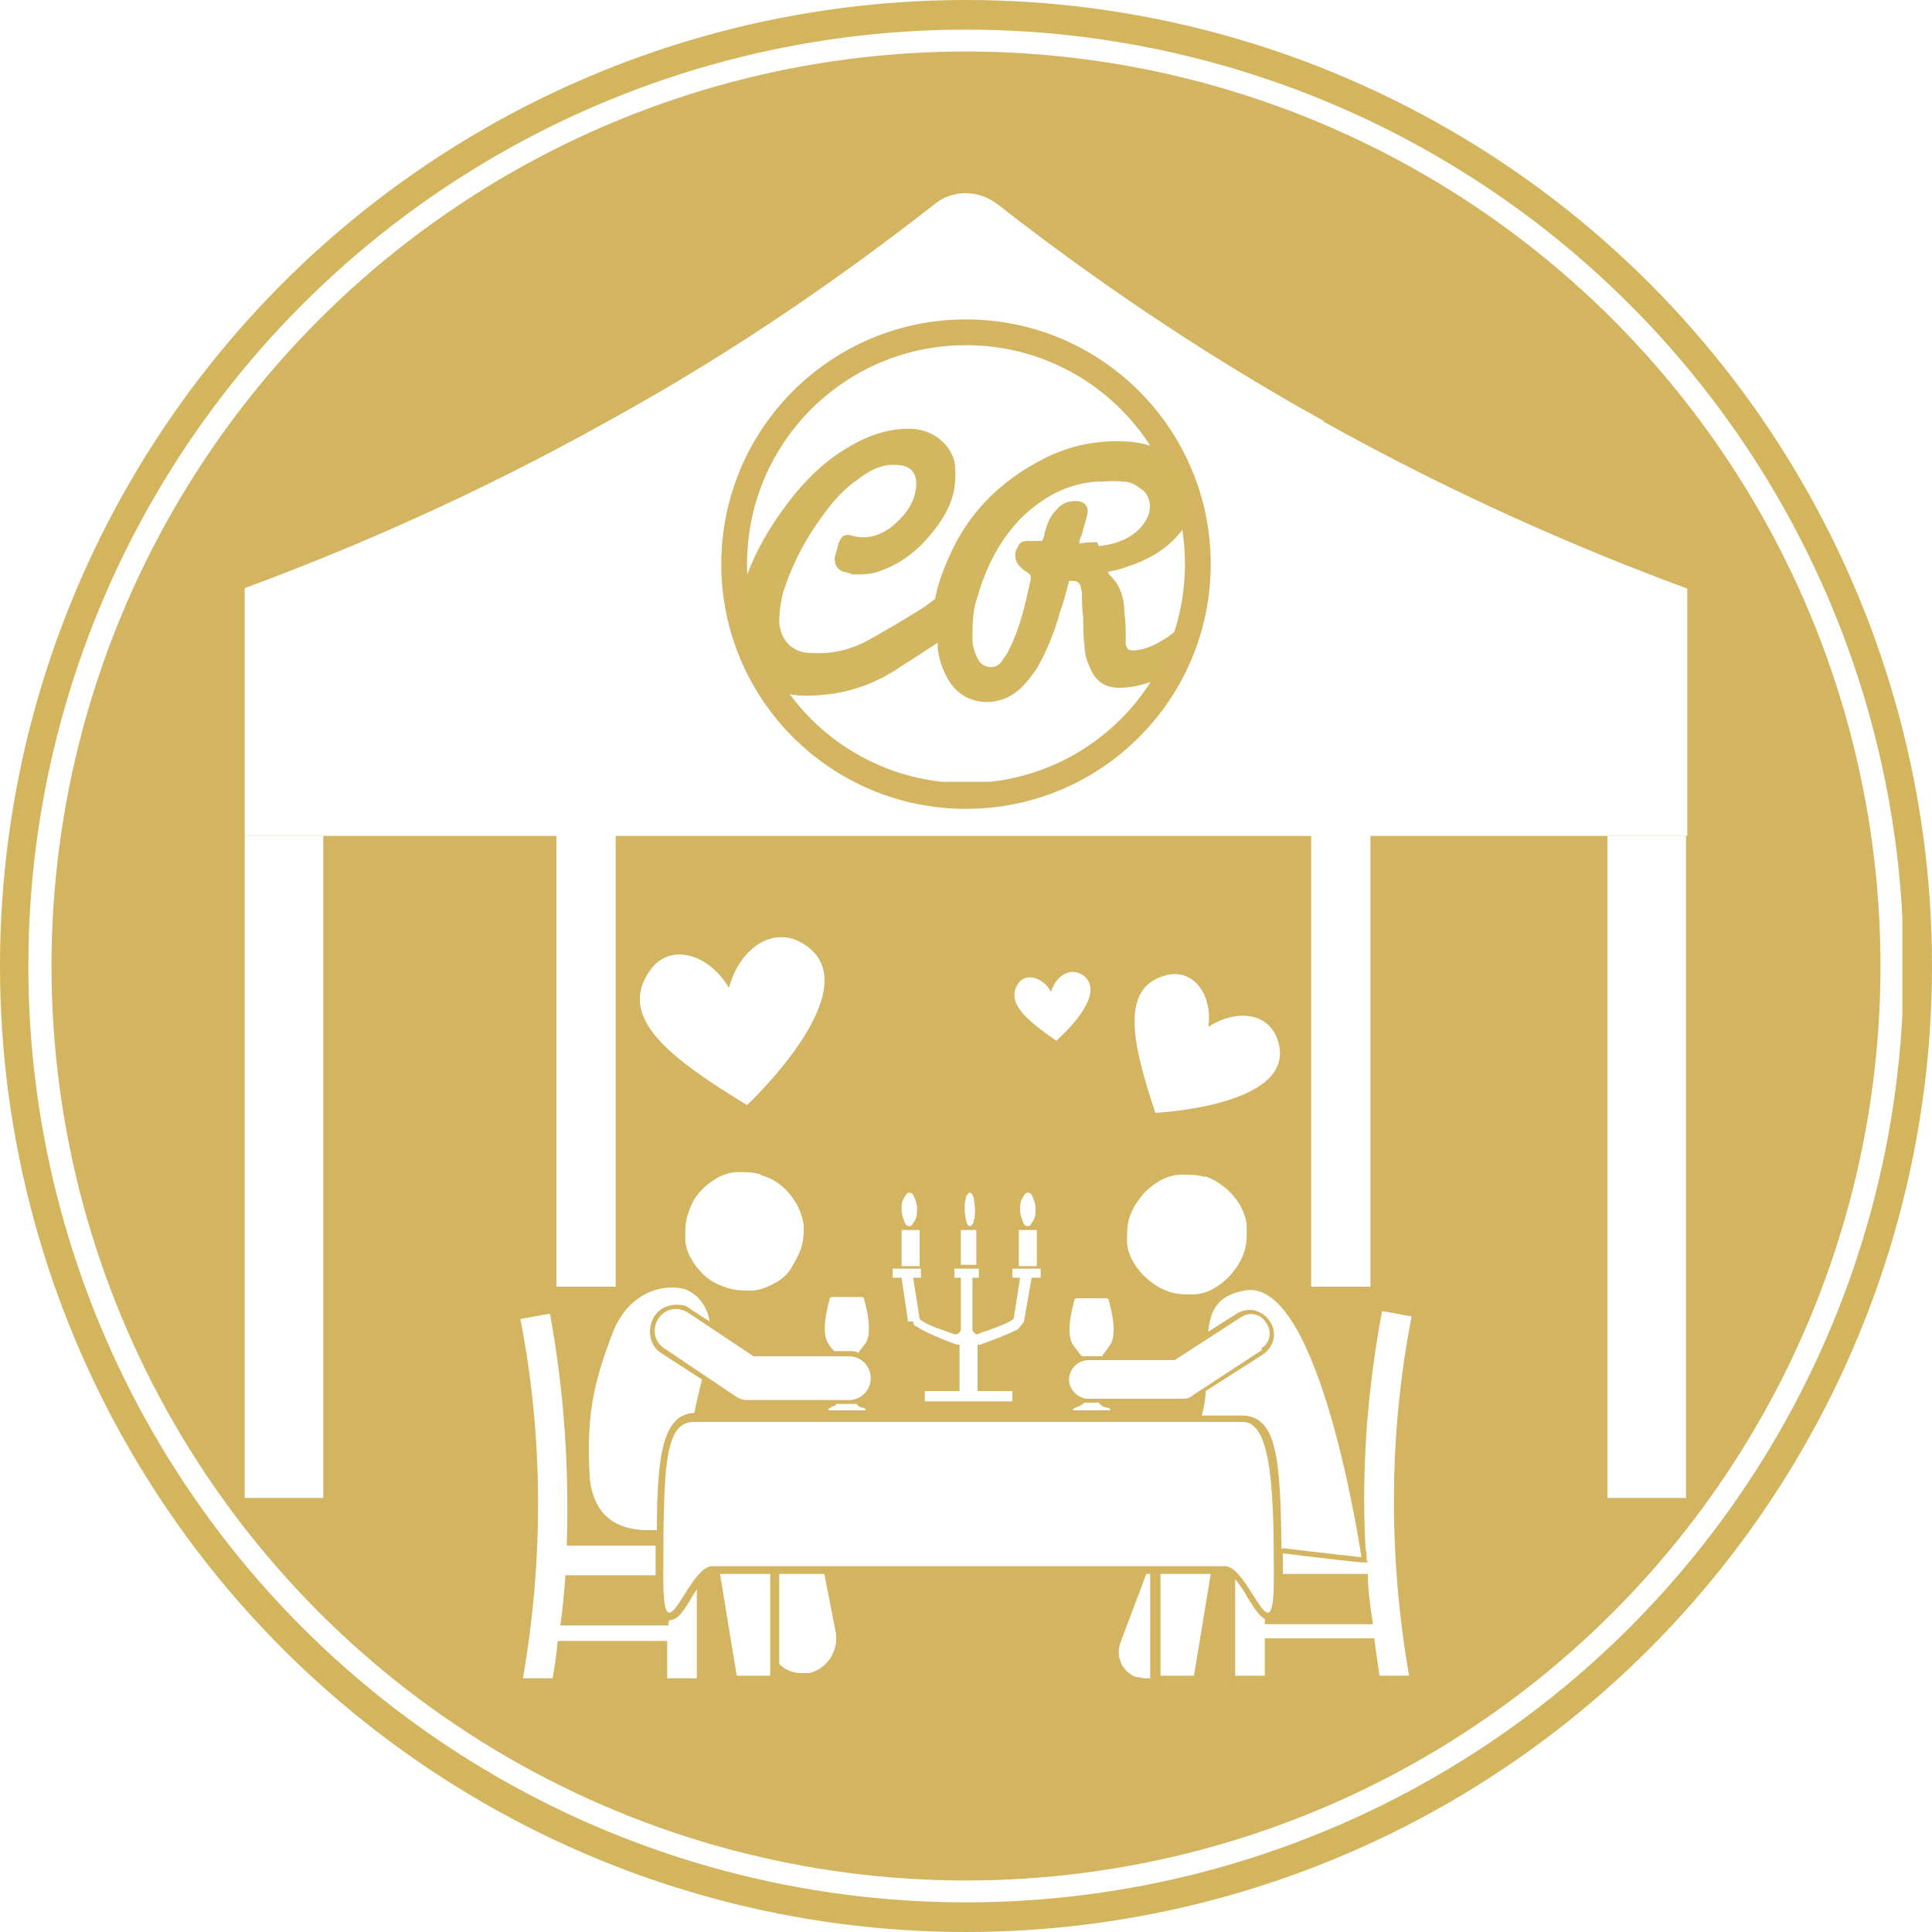<?xml version="1.0" encoding="UTF-8"?>
<svg xmlns="http://www.w3.org/2000/svg" xmlns:xlink="http://www.w3.org/1999/xlink" id="Ebene_1" data-name="Ebene 1" version="1.1" viewBox="0 0 150 150" width="80" height="80">
  <defs>
    <style>
      .cls-1 {
        clip-path: url(#clippath);
      }

      .cls-2 {
        fill: none;
      }

      .cls-2, .cls-3, .cls-4, .cls-5, .cls-6 {
        stroke-width: 0px;
      }

      .cls-3 {
        fill: #d3b460;
      }

      .cls-7 {
        clip-path: url(#clippath-1);
      }

      .cls-8 {
        clip-path: url(#clippath-4);
      }

      .cls-9 {
        clip-path: url(#clippath-3);
      }

      .cls-10 {
        clip-path: url(#clippath-2);
      }

      .cls-11 {
        clip-path: url(#clippath-7);
      }

      .cls-12 {
        clip-path: url(#clippath-8);
      }

      .cls-13 {
        clip-path: url(#clippath-6);
      }

      .cls-14 {
        clip-path: url(#clippath-5);
      }

      .cls-15 {
        clip-path: url(#clippath-9);
      }

      .cls-16 {
        clip-path: url(#clippath-20);
      }

      .cls-17 {
        clip-path: url(#clippath-21);
      }

      .cls-18 {
        clip-path: url(#clippath-22);
      }

      .cls-19 {
        clip-path: url(#clippath-14);
      }

      .cls-20 {
        clip-path: url(#clippath-13);
      }

      .cls-21 {
        clip-path: url(#clippath-12);
      }

      .cls-22 {
        clip-path: url(#clippath-10);
      }

      .cls-23 {
        clip-path: url(#clippath-15);
      }

      .cls-24 {
        clip-path: url(#clippath-17);
      }

      .cls-25 {
        clip-path: url(#clippath-16);
      }

      .cls-26 {
        clip-path: url(#clippath-19);
      }

      .cls-27 {
        clip-path: url(#clippath-11);
      }

      .cls-28 {
        clip-path: url(#clippath-18);
      }

      .cls-4 {
        fill: #d2b55d;
      }

      .cls-5 {
        fill: #d3b660;
      }

      .cls-6 {
        fill: #fff;
      }
    </style>
    <clipPath id="clippath">
      <ellipse class="cls-2" cx="75" cy="75" rx="75" ry="75"/>
    </clipPath>
    <clipPath id="clippath-1">
      <ellipse class="cls-2" cx="75" cy="75" rx="72.8" ry="72.7"/>
    </clipPath>
    <clipPath id="clippath-2">
      <ellipse class="cls-2" cx="75" cy="75" rx="71" ry="71"/>
    </clipPath>
    <clipPath id="clippath-3">
      <rect class="cls-2" x="19" y="15" width="112.1" height="49.9"/>
    </clipPath>
    <clipPath id="clippath-4">
      <rect class="cls-2" x="19" y="64.8" width="6.1" height="51.5"/>
    </clipPath>
    <clipPath id="clippath-5">
      <rect class="cls-2" x="124.8" y="64.8" width="6.2" height="51.5"/>
    </clipPath>
    <clipPath id="clippath-6">
      <rect class="cls-2" x="56" y="24.8" width="38" height="38"/>
    </clipPath>
    <clipPath id="clippath-7">
      <ellipse class="cls-2" cx="75" cy="43.8" rx="19" ry="19"/>
    </clipPath>
    <clipPath id="clippath-8">
      <rect class="cls-2" x="58" y="26.8" width="34" height="33.9"/>
    </clipPath>
    <clipPath id="clippath-9">
      <path class="cls-2" d="M75,26.8c-9.4,0-17,7.6-17,17s7.6,17,17,17,17-7.6,17-17-7.6-17-17-17Z"/>
    </clipPath>
    <clipPath id="clippath-10">
      <rect class="cls-2" x="85" y="120" width="5" height="11.1"/>
    </clipPath>
    <clipPath id="clippath-11">
      <rect class="cls-2" x="95" y="100" width="14.6" height="31.1"/>
    </clipPath>
    <clipPath id="clippath-12">
      <rect class="cls-2" x="40.3" y="100" width="14.7" height="31.1"/>
    </clipPath>
    <clipPath id="clippath-13">
      <rect class="cls-2" x="60" y="120" width="5" height="11.1"/>
    </clipPath>
    <clipPath id="clippath-14">
      <rect class="cls-2" x="55" y="120" width="5" height="11.1"/>
    </clipPath>
    <clipPath id="clippath-15">
      <rect class="cls-2" x="90" y="120" width="5" height="11.1"/>
    </clipPath>
    <clipPath id="clippath-16">
      <polygon class="cls-2" points="48.1 73.4 66.6 70.9 67.5 87.7 49.8 86.4 48.1 73.4"/>
    </clipPath>
    <clipPath id="clippath-17">
      <rect class="cls-2" x="77.5" y="75" width="10" height="10"/>
    </clipPath>
    <clipPath id="clippath-18">
      <polygon class="cls-2" points="76.9 75.2 88.1 74.3 88.7 81.7 77.5 82.7 76.9 75.2"/>
    </clipPath>
    <clipPath id="clippath-19">
      <polygon class="cls-2" points="76.9 75.2 88.1 74.3 88.7 81.7 77.5 82.7 76.9 75.2"/>
    </clipPath>
    <clipPath id="clippath-20">
      <rect class="cls-2" x="87.5" y="75" width="12.5" height="12.5"/>
    </clipPath>
    <clipPath id="clippath-21">
      <rect class="cls-2" x="87.9" y="74.4" width="11.2" height="16.9" transform="translate(-26.5 117.3) rotate(-57.6)"/>
    </clipPath>
    <clipPath id="clippath-22">
      <rect class="cls-2" x="87.9" y="74.4" width="11.2" height="16.9" transform="translate(-26.5 117.3) rotate(-57.6)"/>
    </clipPath>
  </defs>
  <g class="cls-1">
    <rect class="cls-4" x="-15" y="-15" width="180" height="179.9"/>
  </g>
  <g class="cls-7">
    <path class="cls-6" d="M2.2,2.3h145.5v145.5H2.2V2.3Z"/>
  </g>
  <g class="cls-10">
    <path class="cls-3" d="M4,4h142.1v142.1H4V4Z"/>
  </g>
  <g class="cls-9">
    <path class="cls-6" d="M102.8,32.7c-10.1-5.6-18.5-11.5-25.3-16.8-1.5-1.2-3.6-1.2-5,0-6.8,5.3-15.1,11.2-25.3,16.8-10.2,5.7-19.9,9.9-28.3,13v19.2h112.1v-19.2c-8.4-3.1-18.1-7.3-28.3-13"/>
  </g>
  <g class="cls-8">
    <path class="cls-6" d="M25.1,116.3h-6.1v-51.4h6.1v51.4"/>
  </g>
  <path class="cls-6" d="M47.8,99.9h-4.6v-35.1h4.6v35.1"/>
  <path class="cls-6" d="M101.8,99.9h4.6v-35.1h-4.6v35.1"/>
  <g class="cls-14">
    <path class="cls-6" d="M124.8,116.3h6.1v-51.4h-6.1v51.4"/>
  </g>
  <g class="cls-13">
    <g class="cls-11">
      <path class="cls-3" d="M56,24.8h38v38h-38s0-38,0-38Z"/>
    </g>
  </g>
  <g class="cls-12">
    <g class="cls-15">
      <path class="cls-6" d="M58,26.8h34v33.9h-34V26.8Z"/>
    </g>
  </g>
  <path class="cls-6" d="M84.2,108.9c-.3.3-.6.3-.7.4-.1,0-.2.1-.2.2h2.9c0,0,0-.2-.2-.2,0,0-.4,0-.7-.4h-1.2Z"/>
  <path class="cls-6" d="M85.6,105.2c.2-.2.4-.5.6-.8.6-.9,0-3-.1-3.4,0,0,0-.2-.2-.2h-2.3c0,0-.2,0-.2.2-.1.4-.7,2.5-.1,3.4.3.4.5.7.7.9.1,0,.2,0,.4,0,0,0,1.2,0,1.2,0Z"/>
  <g class="cls-22">
    <path class="cls-6" d="M89.4,122.2h-.4l-2,5.3c-.4,1.1.1,2.3,1.2,2.7.2,0,.5.1.7.1s.3,0,.4,0v-8.1h0Z"/>
  </g>
  <g class="cls-27">
    <path class="cls-6" d="M106.2,121.3h-.5c-.2,0-2.9-.3-6.1-.7,0,.5,0,1.1,0,1.6h6.6c0,1.3.2,2.6.4,3.9h-8.4v-.4c-.4-.2-.8-.8-1.3-1.6-.2-.4-.6-1-1-1.5v7.5h2.3v-2.9h8.5c.1,1,.3,2,.4,2.9h2.3c-1.6-9.2-1.6-18.7.2-27.9-.8-.1-1.5-.3-2.3-.4-1.1,5.9-1.6,12-1.3,18h0c0,.5.1.8.1.8v.5q0,0,0,0Z"/>
  </g>
  <path class="cls-6" d="M99.6,120.2c3.3.4,6.1.7,6.1.7,0,0-3.2-21.9-9.1-20.7-2.1.4-2.6,1.5-2.8,3.2l2.2-1.4c.3-.2.7-.3,1-.3.6,0,1.2.3,1.6.9.6.9.3,2-.6,2.6l-4.4,2.8c0,.6-.1,1.2-.3,1.9h3.1c2.8,0,3,3.5,3.1,10.4h0Z"/>
  <path class="cls-6" d="M93.5,91.3c.6.2,1.1.5,1.6.9.5.4.9.9,1.2,1.4.3.6.5,1.1.5,1.8,0,.6,0,1.2-.2,1.8-.2.6-.5,1.1-.9,1.6-.4.5-.9.9-1.4,1.2s-1.1.5-1.7.5c-.6,0-1.2,0-1.8-.2s-1.1-.5-1.6-.9c-.5-.4-.9-.9-1.2-1.4s-.5-1.1-.5-1.7c0-.6,0-1.2.2-1.8.2-.6.5-1.1.9-1.6.4-.5.9-.9,1.4-1.2s1.1-.5,1.8-.5c.6,0,1.2,0,1.8.2Z"/>
  <path class="cls-6" d="M97.9,104.7c.7-.4.9-1.3.4-2-.4-.7-1.3-.9-2-.4l-5.1,3.3h-6.7c-.8,0-1.5.7-1.5,1.5s.7,1.5,1.5,1.5h7.2c.3,0,.6,0,.8-.2,0,0,5.5-3.6,5.5-3.6h0Z"/>
  <g class="cls-21">
    <path class="cls-6" d="M52,125.9s0,0-.1,0v.3h-8.4c.2-1.3.3-2.6.4-3.9h7v-2.3h-6.9c.2-6-.2-12-1.3-18-.8.1-1.5.3-2.3.4,1.8,9.2,1.8,18.7.2,27.9h2.3c.2-1,.3-1.9.4-2.9h8.5v2.9h2.3v-6.9c-.2.3-.4.6-.5.8-.6,1-1,1.6-1.7,1.6h0Z"/>
  </g>
  <path class="cls-6" d="M59,91.2c.6.2,1.1.4,1.6.8.5.4.9.9,1.2,1.4s.5,1.1.6,1.7c0,.6,0,1.2-.2,1.8-.2.6-.5,1.1-.8,1.6s-.8.9-1.4,1.2-1.1.5-1.7.5c-.6,0-1.2,0-1.8-.2-.6-.2-1.1-.4-1.6-.8-.5-.4-.9-.9-1.2-1.4-.3-.5-.5-1.1-.5-1.7,0-.6,0-1.2.2-1.8s.4-1.1.8-1.6.9-.9,1.4-1.2c.5-.3,1.1-.5,1.7-.5.6,0,1.2,0,1.8.2Z"/>
  <path class="cls-6" d="M45.8,114.9c.4,3.1,2.4,3.8,4.2,3.9.2,0,.4,0,.7,0h.3c0-5.9.5-9,2.9-9.1.2-.9.4-1.8.6-2.6l-3.1-2c-1-.6-1.2-1.9-.6-2.9.4-.6,1-.9,1.7-.9s.8.1,1.2.4l1.4.9c-.2-1.2-.9-2.1-1.9-2.5-1.8-.5-4.4.3-5.6,3.3-1.6,4.1-2.1,6.8-1.8,11.5h0Z"/>
  <g class="cls-20">
    <path class="cls-6" d="M60.5,129.2c.5.5,1.1.7,1.8.7s.3,0,.5,0c1.4-.3,2.3-1.7,2.1-3.1l-.9-4.6h-3.5v7h0Z"/>
  </g>
  <g class="cls-19">
    <path class="cls-6" d="M55.9,122.2l1.3,7.9h2.6v-7.9h-3.9Z"/>
  </g>
  <g class="cls-23">
    <path class="cls-6" d="M90.1,122.2v7.9h2.6l1.3-7.9s-3.9,0-3.9,0Z"/>
  </g>
  <path class="cls-6" d="M51.5,122.6c0,6.4,1.9-1,3.8-1h39.8c1.9,0,3.8,7.4,3.8,1s-.1-12.2-2.4-12.2h-42.6c-2.3,0-2.4,3.3-2.4,12.2Z"/>
  <path class="cls-6" d="M70.9,102.6h0c0,.3.2.4.3.4.4.3,1.1.6,1.8.9.7.3,1.3.5,1.3.5h0s.2,0,.2,0v3.6h-2.7v.8h6.8v-.8h-2.7v-3.6h.2s.8-.3,1.6-.6c.4-.2.8-.3,1.1-.5.2,0,.3-.2.4-.3,0,0,.2-.2.3-.4l.6-3.4h.7v-.7h-2.2v.7h.6l-.5,3.2c0,0-.3.2-.5.3-.4.2-1,.4-1.5.6-.4.1-.6.2-.8.3-.2,0-.4-.2-.4-.4v-4h.5v-.7h-1.9v.7h.5v4c0,.2-.2.4-.4.4-.2,0-.8-.3-1.5-.5-.4-.2-.8-.3-1-.5-.1,0-.2-.1-.3-.2l-.5-3.2h.6v-.7h-2.2v.7h.7s.5,3.4.5,3.4h0Z"/>
  <path class="cls-6" d="M70,95.5h1.4v2.8h-1.4v-2.8Z"/>
  <path class="cls-6" d="M71.2,93.9c0,.3,0,.6-.2.9s-.2.4-.4.4-.3-.1-.4-.4-.2-.5-.2-.9,0-.6.2-.9c.1-.2.2-.4.4-.4s.3.1.4.4c.1.2.2.5.2.9Z"/>
  <path class="cls-6" d="M74.6,95.5h1.2v2.7h-1.2v-2.7Z"/>
  <path class="cls-6" d="M75.7,93.9c0,.3,0,.6-.1.9,0,.2-.2.4-.3.4s-.2-.1-.3-.4c0-.2-.1-.5-.1-.9s0-.6.1-.9c0-.2.2-.4.3-.4s.2.1.3.4c0,.2.1.5.1.9Z"/>
  <path class="cls-6" d="M79.1,95.5h1.4v2.8h-1.4v-2.8Z"/>
  <path class="cls-6" d="M80.4,93.9c0,.3,0,.6-.2.9s-.2.4-.4.4-.3-.1-.4-.4-.2-.5-.2-.9,0-.6.2-.9c.1-.2.2-.4.4-.4s.3.1.4.4c.1.2.2.5.2.9Z"/>
  <path class="cls-6" d="M66.6,105.1c.1-.2.3-.4.6-.8.6-.9,0-3-.1-3.4,0,0,0-.2-.2-.2h-2.3c0,0-.2,0-.2.2-.1.4-.7,2.5-.1,3.4.2.3.3.5.5.6h1.1c.3,0,.5,0,.7.1h0Z"/>
  <path class="cls-6" d="M64.9,109.1c-.2.1-.4.1-.4.2-.1,0-.2.1-.2.2h2.9c0,0,0-.2-.2-.2,0,0-.3,0-.5-.3-.2,0-.4,0-.6,0,0,0-1,0-1,0h0Z"/>
  <path class="cls-6" d="M51.1,102.4c-.5.8-.3,1.8.5,2.3l5.5,3.7c.3.2.6.3.9.3h7.9c.9,0,1.7-.7,1.7-1.7s-.8-1.7-1.7-1.7h-7.4l-5.1-3.4c-.8-.5-1.8-.3-2.3.5,0,0,0,0,0,0Z"/>
  <g class="cls-25">
    <path class="cls-6" d="M56.6,76.7c.8-3.1,3.6-5.1,6.1-3.2,4.7,3.5-4.7,12.3-4.7,12.3-5.9-3.6-10.2-6.8-7.5-10.5,1.5-2.1,4.5-1.3,6.1,1.4h0,0Z"/>
  </g>
  <g class="cls-24">
    <g class="cls-28">
      <g class="cls-26">
        <path class="cls-6" d="M81.6,77c.4-1.3,1.6-2,2.6-1.2,1.8,1.6-2.2,5-2.2,5-2.3-1.6-4-3-2.9-4.5.6-.8,1.9-.4,2.5.7Z"/>
      </g>
    </g>
  </g>
  <g class="cls-16">
    <g class="cls-17">
      <g class="cls-18">
        <path class="cls-6" d="M93.7,79.8c2.2-1.5,5-1.3,5.6,1.3,1.1,4.8-9.6,5.3-9.6,5.3-1.8-5.4-2.8-9.8.9-10.7,2.1-.5,3.6,1.6,3.2,4.1Z"/>
      </g>
    </g>
  </g>
  <path class="cls-5" d="M91.9,40.7c1.2-2,.6-4.3-1.3-5.5-.8-.5-1.8-.8-2.8-.9-2.6-.2-5,.3-7.3,1.6-3.1,1.7-5.4,4.1-6.8,7.3-.5,1.1-.9,2.2-1.1,3.3-.4.3-.8.6-.8.6-1.4.9-2.8,1.7-4.2,2.5-1.4.8-2.9,1.2-4.6,1.1-1.5,0-2.4-1-2.5-2.4,0-.8.1-1.5.3-2.3.6-1.9,1.5-3.7,2.6-5.3.9-1.3,1.8-2.5,3.1-3.4.9-.7,1.9-1.3,3.1-1.2,1.2,0,1.7.8,1.5,1.9-.2,1.3-1,2.2-2,3-.9.6-1.8.9-2.9.6-.6-.2-.9,0-1.1.6-.1.4-.2.8-.3,1.1,0,.6.2.9.7,1.1.2,0,.4.1.7.2.8,0,1.5,0,2.2-.3,1.7-.6,3-1.7,4.1-3.1.8-1,1.4-2.1,1.6-3.3.1-.7.1-1.4,0-2.1-.4-1.4-1.7-2.4-3.2-2.5-1.8-.1-3.5.5-5,1.4-1.9,1.1-3.4,2.6-4.7,4.3-1.6,2.1-2.9,4.4-3.6,6.9-.4,1.4-.5,2.8,0,4.3.5,1.9,1.7,3.2,3.7,3.7,1,.2,2.1.1,3.1,0,2.2-.3,4.1-1.1,5.9-2.4.1,0,1.4-.9,2.5-1.6,0,.1,0,.2,0,.4.1.9.4,1.8.9,2.6,1.2,1.9,3.6,2,5.1.9.7-.5,1.2-1.2,1.7-1.9.8-1.4,1.4-2.9,1.8-4.4.3-.8.5-1.6.7-2.4.6,0,.7,0,.9.4,0,.2.1.4.1.5,0,.6,0,1.3.1,1.9,0,.7,0,1.5.1,2.2,0,.7.2,1.3.5,1.9.4.9,1.1,1.4,2.2,1.4.9,0,1.7-.2,2.6-.5.3,0,.5-.2.8-.3l1.6-4.5s0,0,0,0c-.3.6-.7,1-1.3,1.4-.8.5-1.5.9-2.5,1-.4,0-.6,0-.7-.5,0-.2,0-.3,0-.5,0-.6,0-1.2-.1-1.9,0-1.1-.3-2.2-1.2-3,0,0,0-.1-.1-.2.5-.1,1-.2,1.5-.4,1.9-.6,3.5-1.6,4.6-3.3h0s0,0,0,0ZM85.2,42.1c-.4,0-.9,0-1.4.1,0-.3.1-.5.2-.7.1-.5.3-1,.4-1.5.2-.7-.2-1.1-.9-1.1-.6,0-1.1.2-1.5.7-.5.5-.7,1.1-.9,1.8,0,.2-.1.4-.2.6-.3,0-.6,0-.9,0-.5,0-.8,0-1,.5-.3.5-.2,1,.1,1.4.2.2.4.4.6.5.3.2.4.3.3.7-.4,1.8-.8,3.7-1.7,5.4-.1.3-.3.5-.5.8-.5.8-1.5.5-1.8,0-.3-.5-.5-1.1-.5-1.7,0-1.1,0-2.2.4-3.3.7-2.4,1.8-4.5,3.5-6.2,1.6-1.5,3.4-2.5,5.6-2.7.8,0,1.5-.1,2.3,0,.4,0,.8.2,1.2.5.7.4.9,1.2.7,2-.3.8-.8,1.3-1.4,1.7-.8.5-1.6.7-2.5.8h0Z"/>
</svg>
